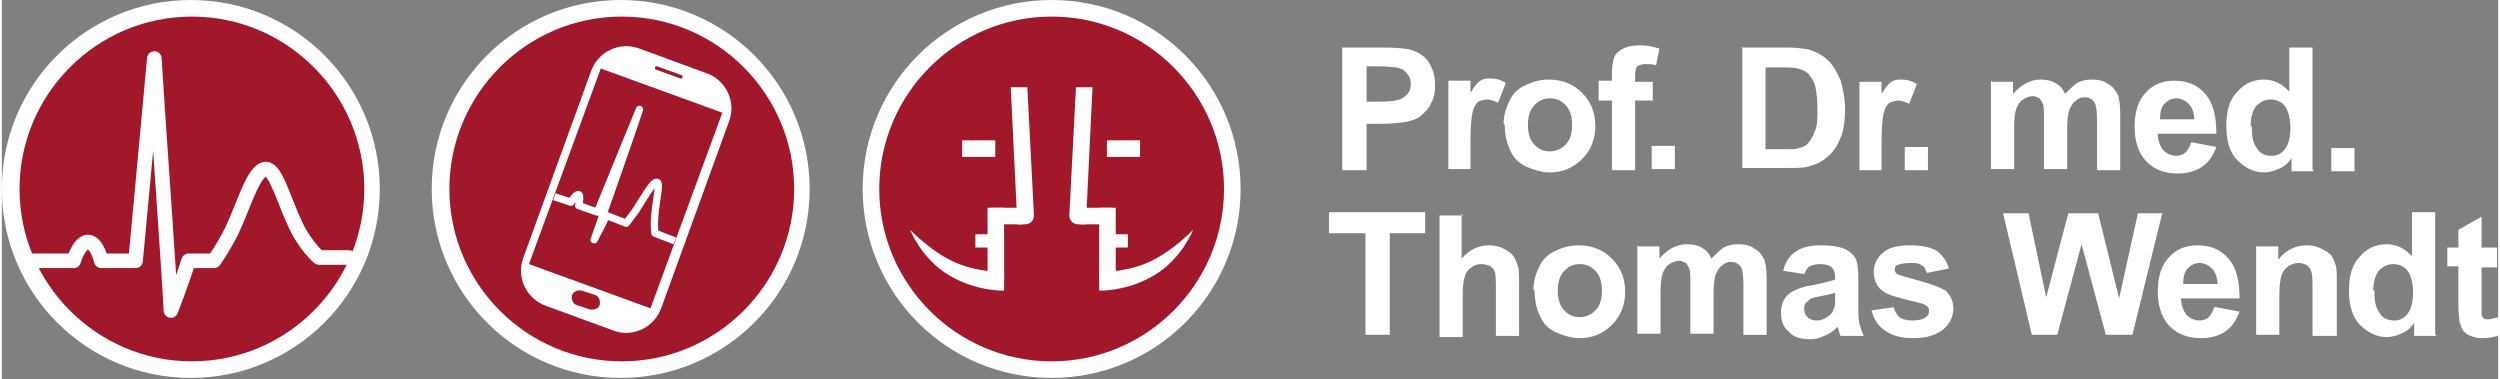 <?xml version="1.0" encoding="UTF-8"?>
<!DOCTYPE svg PUBLIC "-//W3C//DTD SVG 1.1//EN" "http://www.w3.org/Graphics/SVG/1.1/DTD/svg11.dtd">
<!-- Creator: CorelDRAW X6 -->
<svg xmlns="http://www.w3.org/2000/svg" xml:space="preserve" width="62.033mm" height="9.405mm" version="1.1" style="shape-rendering:geometricPrecision; text-rendering:geometricPrecision; image-rendering:optimizeQuality; fill-rule:evenodd; clip-rule:evenodd"
viewBox="0 0 2259 343"
 xmlns:xlink="http://www.w3.org/1999/xlink">
 <rect x="0" y="0" width="2259" height="343" fill="#808080" stroke="none"/>
 <defs>
  <style type="text/css">
   <![CDATA[
    .str1 {stroke:white;stroke-width:6.593;stroke-linejoin:round}
    .str0 {stroke:white;stroke-width:13.185;stroke-linecap:round;stroke-linejoin:round}
    .fil2 {fill:none;fill-rule:nonzero}
    .fil1 {fill:#A2182B;fill-rule:nonzero}
    .fil0 {fill:white;fill-rule:nonzero}
   ]]>
  </style>
 </defs>
 <g id="Ebene_x0020_1">
  <path class="fil0" d="M779 171c0,-95 77,-171 171,-171 95,0 171,77 171,171 0,95 -77,171 -171,171 -95,0 -171,-77 -171,-171z"/>
  <path class="fil1" d="M794 171c0,-86 70,-156 156,-156 86,0 156,70 156,156 0,86 -70,156 -156,156 -86,0 -156,-70 -156,-156z"/>
  <path class="fil0" d="M919 203l-6 -124 15 0 6 116c0,4 -3,8 -8,8l-8 0z"/>
  <path class="fil0" d="M907 246l0 17c0,0 -25,1 -50,-14 -25,-15 -35,-41 -35,-41 0,0 20,21 42,30 21,9 43,8 43,8z"/>
  <path class="fil0" d="M924 203l-29 0 0 -15 29 0 0 15z"/>
  <path class="fil0" d="M899 142l-30 0 0 -15 30 0 0 15z"/>
  <path class="fil0" d="M881 224l22 0 0 -12 -22 0 0 12z"/>
  <path class="fil0" d="M907 253l-15 0 0 -65 15 0 0 65z"/>
  <path class="fil0" d="M981 203l6 -124 -15 0 -6 116c0,4 3,8 8,8l8 0z"/>
  <path class="fil0" d="M993 246l0 17c0,0 25,1 50,-14 25,-15 35,-41 35,-41 0,0 -20,21 -42,30 -21,9 -43,8 -43,8z"/>
  <path class="fil0" d="M976 203l29 0 0 -15 -29 0 0 15z"/>
  <path class="fil0" d="M1000 142l30 0 0 -15 -30 0 0 15z"/>
  <path class="fil0" d="M997 224l22 0 0 -12 -22 0 0 12z"/>
  <path class="fil0" d="M993 253l15 0 0 -65 -15 0 0 65z"/>
  <path class="fil0" d="M0 171c0,-95 77,-171 171,-171 95,0 171,77 171,171 0,95 -77,171 -171,171 -95,0 -171,-77 -171,-171z"/>
  <path class="fil1" d="M16 171c0,-86 70,-156 156,-156 86,0 156,70 156,156 0,86 -70,156 -156,156 -86,0 -156,-70 -156,-156z"/>
  <path class="fil2 str0" d="M29 236l36 0c0,0 5,-17 13,-17 8,0 12,17 12,17l31 0c0,0 11,-117 17,-183 2,36 14,202 15,228 10,-26 16,-45 16,-45l23 0c0,0 8,-11 16,-27 11,-23 20,-56 31,-56 9,0 16,28 27,51 9,19 21,29 21,29l27 0"/>
  <path class="fil0" d="M389 171c0,-95 77,-171 171,-171 95,0 171,77 171,171 0,95 -77,171 -171,171 -95,0 -171,-77 -171,-171z"/>
  <path class="fil1" d="M405 171c0,-86 70,-156 156,-156 86,0 156,70 156,156 0,86 -70,156 -156,156 -86,0 -156,-70 -156,-156z"/>
  <path class="fil0" d="M577 44c-18,-7 -38,3 -44,21l-61 168c-7,18 3,38 21,44l60 22c18,7 38,-3 44,-21l61 -168c7,-18 -3,-38 -21,-44l-60 -22z"/>
  <path class="fil1" d="M542 62l-65 177 110 40 65 -177 -110 -40z"/>
  <path class="fil1" d="M525 263c-4,-1 -8,1 -9,4 -1,4 1,8 4,9l12 4c4,1 8,-1 9,-4 1,-4 -1,-8 -4,-9l-12 -4z"/>
  <path class="fil1" d="M593 60c-1,0 -2,0 -2,1 0,1 0,2 1,2l22 8c1,0 2,0 2,-1 0,-1 0,-2 -1,-2l-22 -8z"/>
  <path class="fil2 str1" d="M500 178l15 5c0,0 5,-8 7,-7 2,1 0,10 0,10l17 6c0,0 24,-59 38,-93 -6,19 -36,104 -41,118 7,-13 11,-22 11,-22l18 7c0,0 4,-5 9,-12 7,-11 16,-27 19,-25 3,1 -1,16 -2,29 -1,10 0,17 0,17l18 7"/>
  <path class="fil0" d="M2108 155l0 -21 21 0 0 21 -21 0zm-72 -41c0,9 1,15 4,19 3,6 8,8 14,8 5,0 9,-2 12,-6 3,-4 5,-10 5,-19 0,-9 -2,-16 -5,-20 -3,-4 -8,-6 -13,-6 -5,0 -9,2 -13,6 -3,4 -5,10 -5,18zm56 41l-20 0 0 -12c-3,5 -7,8 -12,10 -4,2 -9,3 -13,3 -9,0 -17,-4 -24,-11 -7,-7 -10,-18 -10,-31 0,-14 3,-24 10,-31 6,-7 14,-11 24,-11 9,0 17,4 23,11l0 -40 21 0 0 110zm-108 -47c0,-6 -2,-11 -5,-14 -3,-3 -7,-5 -11,-5 -5,0 -8,2 -11,5 -3,3 -4,8 -4,14l31 0zm-1 21l21 4c-3,8 -7,14 -13,18 -6,4 -13,6 -22,6 -14,0 -24,-5 -31,-14 -5,-7 -8,-16 -8,-28 0,-13 3,-24 10,-31 7,-8 16,-11 26,-11 12,0 21,4 28,12 7,8 10,20 10,36l-53 0c0,6 2,11 5,15 3,3 7,5 12,5 3,0 6,-1 8,-3 2,-2 4,-5 5,-9zm-182 -55l19 0 0 11c7,-8 15,-13 25,-13 5,0 10,1 13,3 4,2 7,5 9,10 4,-4 7,-7 11,-10 4,-2 8,-3 13,-3 6,0 11,1 15,4 4,2 7,6 9,10 1,3 2,9 2,17l0 51 -21 0 0 -46c0,-8 -1,-13 -2,-15 -2,-3 -5,-5 -9,-5 -3,0 -6,1 -8,3 -3,2 -4,4 -6,8 -1,3 -2,9 -2,16l0 38 -21 0 0 -44c0,-8 0,-13 -1,-15 -1,-2 -2,-4 -3,-5 -2,-1 -4,-2 -6,-2 -3,0 -6,1 -9,3 -3,2 -4,4 -6,8 -1,3 -2,9 -2,16l0 39 -21 0 0 -80zm-79 80l0 -21 21 0 0 21 -21 0zm-20 0l-21 0 0 -80 20 0 0 11c3,-5 6,-9 9,-11 3,-2 6,-2 9,-2 5,0 9,1 14,4l-7 18c-4,-2 -7,-3 -10,-3 -3,0 -5,1 -8,2 -2,2 -4,5 -5,9 -1,4 -2,13 -2,27l0 25zm-106 -92l0 73 17 0c6,0 11,0 13,-1 4,-1 7,-2 9,-5 2,-2 4,-6 6,-11 2,-5 2,-12 2,-20 0,-9 -1,-15 -2,-20 -1,-5 -4,-8 -6,-11 -3,-3 -6,-4 -10,-5 -3,-1 -9,-1 -18,-1l-10 0zm-22 -19l41 0c9,0 16,1 21,2 6,2 12,5 17,10 5,5 8,11 11,18 2,7 4,16 4,26 0,9 -1,17 -3,23 -3,8 -7,15 -12,19 -4,4 -9,7 -16,9 -5,2 -11,2 -20,2l-42 0 0 -110zm-81 110l0 -21 21 0 0 21 -21 0zm-48 -80l12 0 0 -6c0,-7 1,-12 2,-15 1,-3 4,-6 8,-8 4,-2 9,-3 15,-3 6,0 12,1 18,3l-3 15c-3,-1 -7,-1 -10,-1 -3,0 -5,1 -7,2 -1,1 -2,4 -2,8l0 6 16 0 0 17 -16 0 0 63 -21 0 0 -63 -12 0 0 -17zm-64 40c0,8 2,14 6,18 4,4 8,6 14,6 5,0 10,-2 14,-6 4,-4 6,-10 6,-18 0,-8 -2,-14 -6,-18 -4,-4 -8,-6 -14,-6 -6,0 -10,2 -14,6 -4,4 -6,10 -6,18zm-22 -1c0,-7 2,-14 5,-20 3,-7 8,-12 15,-15 6,-3 13,-5 21,-5 12,0 22,4 30,12 8,8 12,18 12,30 0,12 -4,22 -12,30 -8,8 -18,12 -29,12 -7,0 -14,-2 -21,-5 -7,-3 -12,-8 -15,-15 -3,-6 -5,-14 -5,-23zm-29 41l-21 0 0 -80 20 0 0 11c3,-5 6,-9 9,-11 3,-2 6,-2 9,-2 5,0 9,1 14,4l-7 18c-4,-2 -7,-3 -10,-3 -3,0 -5,1 -8,2 -2,2 -4,5 -5,9 -1,4 -2,13 -2,27l0 25zm-95 -92l0 31 12 0c9,0 15,-1 18,-2 3,-1 5,-3 7,-5 2,-2 3,-5 3,-9 0,-4 -1,-7 -4,-10 -2,-3 -5,-4 -9,-5 -3,0 -8,-1 -16,-1l-11 0zm-22 92l0 -110 36 0c14,0 22,1 26,2 6,2 12,5 16,11 4,6 6,13 6,21 0,7 -1,12 -4,17 -2,5 -6,8 -9,11 -4,3 -8,4 -12,5 -5,1 -13,2 -23,2l-14 0 0 42 -22 0z"/>
  <path class="fil0" d="M2258 225l0 17 -14 0 0 32c0,7 0,10 0,11 0,1 1,2 2,3 1,1 2,1 4,1 2,0 5,-1 9,-2l2 16c-5,2 -10,3 -17,3 -4,0 -7,-1 -10,-2 -3,-1 -5,-3 -7,-5 -1,-2 -2,-5 -3,-8 0,-2 -1,-7 -1,-15l0 -35 -10 0 0 -17 10 0 0 -16 21 -12 0 28 14 0zm-111 38c0,9 1,15 4,19 3,6 8,8 14,8 5,0 9,-2 12,-6 3,-4 5,-10 5,-19 0,-9 -2,-16 -5,-20 -3,-4 -8,-6 -13,-6 -5,0 -9,2 -13,6 -3,4 -5,10 -5,18zm56 41l-20 0 0 -12c-3,5 -7,8 -12,10 -4,2 -9,3 -13,3 -9,0 -17,-4 -24,-11 -7,-7 -10,-18 -10,-31 0,-14 3,-24 10,-31 6,-7 14,-11 24,-11 9,0 17,4 23,11l0 -40 21 0 0 110zm-91 0l-21 0 0 -41c0,-9 0,-14 -1,-17 -1,-3 -2,-4 -4,-6 -2,-1 -5,-2 -7,-2 -4,0 -7,1 -10,3 -3,2 -5,5 -6,8 -1,3 -2,9 -2,18l0 36 -21 0 0 -80 20 0 0 12c7,-9 16,-13 26,-13 5,0 9,1 13,3 4,2 7,4 9,6 2,3 3,6 4,9 1,3 1,8 1,14l0 50zm-107 -47c0,-6 -2,-11 -5,-14 -3,-3 -7,-5 -11,-5 -5,0 -8,2 -11,5 -3,3 -4,8 -4,14l31 0zm-1 21l21 4c-3,8 -7,14 -13,18 -6,4 -13,6 -22,6 -14,0 -24,-5 -31,-14 -5,-7 -8,-16 -8,-28 0,-13 3,-24 10,-31 7,-8 16,-11 26,-11 12,0 21,4 28,12 7,8 10,20 10,36l-53 0c0,6 2,11 5,15 3,3 7,5 12,5 3,0 6,-1 8,-3 2,-2 4,-5 5,-9zm-167 25l-26 -110 23 0 16 76 20 -76 27 0 19 77 17 -77 22 0 -27 110 -24 0 -22 -82 -22 82 -24 0zm-146 -22l21 -3c1,4 3,7 5,9 3,2 7,3 12,3 5,0 10,-1 12,-3 2,-1 3,-3 3,-6 0,-2 -1,-3 -2,-4 -1,-1 -3,-2 -7,-3 -17,-4 -28,-7 -32,-10 -6,-4 -9,-10 -9,-18 0,-7 3,-13 8,-17 5,-5 14,-7 25,-7 11,0 19,2 24,5 5,4 9,9 11,16l-20 4c-1,-3 -2,-6 -5,-7 -2,-2 -6,-2 -10,-2 -6,0 -10,1 -12,2 -2,1 -2,3 -2,4 0,2 1,3 2,4 2,1 9,3 20,6 11,3 19,6 24,9 4,4 7,9 7,16 0,7 -3,14 -9,19 -6,5 -15,8 -27,8 -11,0 -19,-2 -26,-7 -6,-4 -10,-10 -12,-18zm-32 -16c-3,1 -7,2 -13,3 -6,1 -10,2 -11,4 -3,2 -4,4 -4,7 0,3 1,6 3,8 2,2 5,3 8,3 4,0 7,-1 11,-4 3,-2 4,-4 5,-7 1,-2 1,-5 1,-10l0 -4zm-28 -17l-19 -3c2,-8 6,-14 11,-17 5,-4 13,-6 23,-6 9,0 16,1 21,3 5,2 8,5 10,8 2,3 3,10 3,19l0 25c0,7 0,12 1,16 1,3 2,7 4,11l-21 0c-1,-1 -1,-3 -2,-6 0,-1 -1,-2 -1,-2 -4,4 -7,6 -12,8 -4,2 -8,3 -13,3 -8,0 -15,-2 -19,-7 -5,-4 -7,-10 -7,-17 0,-4 1,-9 3,-12 2,-4 5,-6 9,-8 4,-2 9,-4 17,-5 10,-2 17,-4 20,-5l0 -2c0,-4 -1,-7 -3,-9 -2,-2 -6,-3 -11,-3 -4,0 -7,1 -9,2 -2,1 -4,4 -5,8zm-150 -25l19 0 0 11c7,-8 15,-13 25,-13 5,0 10,1 13,3 4,2 7,5 9,10 4,-4 7,-7 11,-10 4,-2 8,-3 13,-3 6,0 11,1 15,4 4,2 7,6 9,10 1,3 2,9 2,17l0 51 -21 0 0 -46c0,-8 -1,-13 -2,-15 -2,-3 -5,-5 -9,-5 -3,0 -6,1 -8,3 -3,2 -4,4 -6,8 -1,3 -2,9 -2,16l0 38 -21 0 0 -44c0,-8 0,-13 -1,-15 -1,-2 -2,-4 -3,-5 -2,-1 -4,-2 -6,-2 -3,0 -6,1 -9,3 -3,2 -4,4 -6,8 -1,3 -2,9 -2,16l0 39 -21 0 0 -80zm-73 40c0,8 2,14 6,18 4,4 8,6 14,6 5,0 10,-2 14,-6 4,-4 6,-10 6,-18 0,-8 -2,-14 -6,-18 -4,-4 -8,-6 -14,-6 -6,0 -10,2 -14,6 -4,4 -6,10 -6,18zm-22 -1c0,-7 2,-14 5,-20 3,-7 8,-12 15,-15 6,-3 13,-5 21,-5 12,0 22,4 30,12 8,8 12,18 12,30 0,12 -4,22 -12,30 -8,8 -18,12 -29,12 -7,0 -14,-2 -21,-5 -7,-3 -12,-8 -15,-15 -3,-6 -5,-14 -5,-23zm-65 -69l0 41c7,-8 15,-12 25,-12 5,0 9,1 13,3 4,2 7,4 9,7 2,3 3,6 4,9 1,3 1,9 1,16l0 47 -21 0 0 -42c0,-8 0,-14 -1,-16 -1,-2 -2,-4 -4,-5 -2,-1 -5,-2 -8,-2 -4,0 -7,1 -9,3 -3,2 -5,4 -6,8 -1,3 -2,8 -2,15l0 40 -21 0 0 -110 21 0zm-87 110l0 -92 -33 0 0 -19 87 0 0 19 -32 0 0 92 -22 0z"/>
 </g>
</svg>
